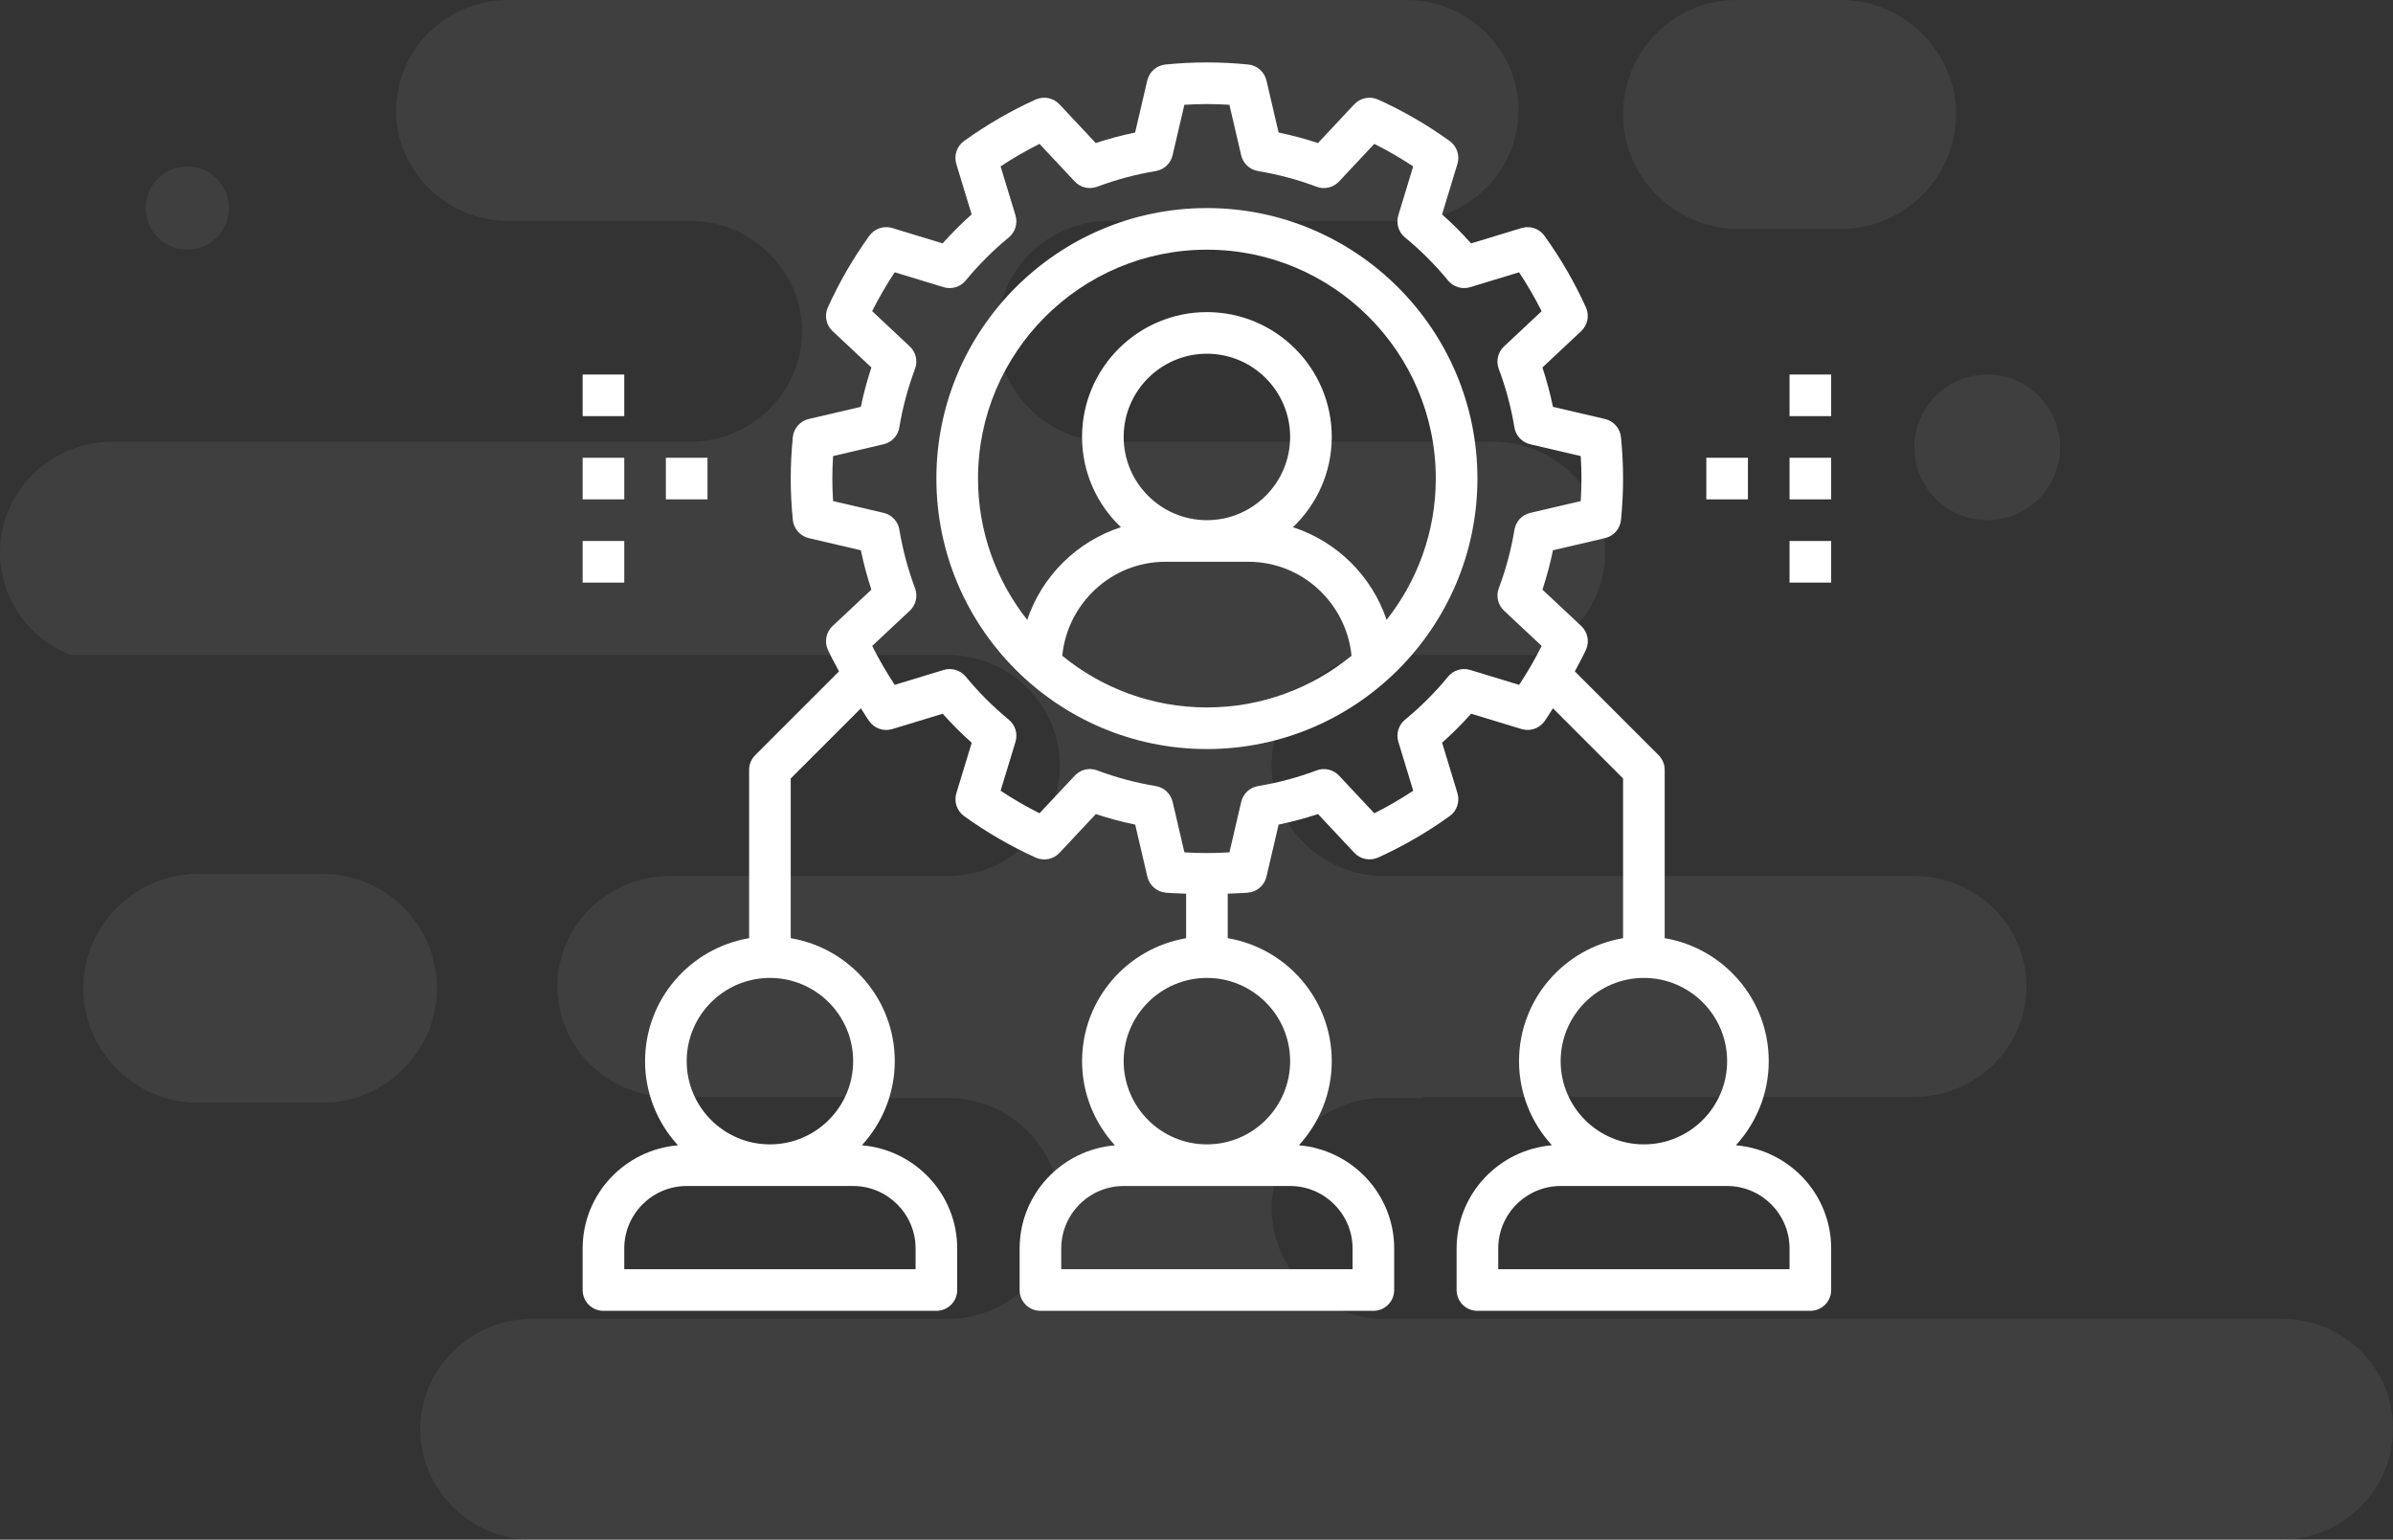 <?xml version="1.0" encoding="UTF-8"?>
<svg width="115px" height="74px" viewBox="0 0 115 74" version="1.1" xmlns="http://www.w3.org/2000/svg" xmlns:xlink="http://www.w3.org/1999/xlink">
    <rect x="0" y="0" width="115" height="74" fill="#333333" stroke="none"/>
    <!-- Generator: Sketch 52.4 (67378) - http://www.bohemiancoding.com/sketch -->
    <title>Group 12</title>
    <desc>Created with Sketch.</desc>
    <g id="Page-1" stroke="none" stroke-width="1" fill="none" fill-rule="evenodd">
        <g id="dora-landing-page-v3" transform="translate(-323, -716)" fill="#FFFFFF" fill-rule="nonzero">
            <g id="Group-10" transform="translate(1, 596)">
                <g id="Group-7" transform="translate(254, 119)">
                    <g id="Group-18" transform="translate(0, 1)">
                        <g id="Group-12" transform="translate(68, 0)">
                            <g id="Group-8" opacity="0.3" fill-opacity="0.2">
                                <path d="M78,5.5 C78,8.52 80.495,11 83.532,11 L88.468,11 C91.505,11 94,8.52 94,5.5 C94,2.481 91.505,0.001 88.468,0.001 L83.532,0.001 C80.495,-0.053 78,2.427 78,5.5 Z" id="Shape"></path>
                                <path d="M15.478,42 L9.522,42 C6.49,42 4,44.48 4,47.5 C4,50.52 6.49,53 9.522,53 L15.478,53 C18.51,53 21,50.52 21,47.5 C21,44.426 18.51,42 15.478,42 Z" id="Shape"></path>
                                <path d="M109.674,63.384 L68.388,63.384 L66.49,63.384 C63.537,63.384 61.111,60.99 61.111,58.076 C61.111,55.162 63.537,52.768 66.49,52.768 L68.388,52.768 L68.388,52.716 L92.01,52.716 C94.963,52.716 97.388,50.322 97.388,47.408 C97.388,44.494 94.963,42.1 92.01,42.1 L68.388,42.1 L66.49,42.1 C63.537,42.1 61.111,39.706 61.111,36.792 C61.111,33.878 63.537,31.484 66.49,31.484 L73.713,31.484 C75.717,30.703 77.141,28.778 77.141,26.54 C77.141,23.626 74.715,21.232 71.762,21.232 L58.791,21.232 L53.308,21.232 C50.355,21.232 47.929,18.838 47.929,15.924 C47.929,13.01 50.355,10.616 53.308,10.616 L58.791,10.616 L67.597,10.616 C70.55,10.616 72.975,8.222 72.975,5.308 C72.975,2.394 70.55,0 67.597,0 L24.413,0 C21.46,0 19.035,2.394 19.035,5.308 C19.035,8.222 21.46,10.616 24.413,10.616 L33.008,10.616 L33.166,10.616 C36.118,10.616 38.544,13.01 38.544,15.924 C38.544,18.838 36.118,21.232 33.166,21.232 L33.008,21.232 L5.378,21.232 C2.425,21.232 0,23.626 0,26.54 C0,28.778 1.424,30.755 3.427,31.484 L45.557,31.484 C48.51,31.484 50.935,33.878 50.935,36.792 C50.935,39.706 48.51,42.1 45.557,42.1 L42.551,42.1 L32.164,42.1 C29.211,42.1 26.786,44.494 26.786,47.408 C26.786,50.322 29.211,52.716 32.164,52.716 L42.551,52.716 L42.551,52.768 L45.557,52.768 C48.51,52.768 50.935,55.162 50.935,58.076 C50.935,60.99 48.51,63.384 45.557,63.384 L42.551,63.384 L25.573,63.384 C22.62,63.384 20.195,65.778 20.195,68.692 C20.195,71.606 22.62,74 25.573,74 L109.621,74 C112.574,74 114.999,71.606 114.999,68.692 C115.052,65.778 112.626,63.384 109.674,63.384 Z" id="Shape"></path>
                                <circle id="Oval" cx="95.5" cy="21.5" r="3.5"></circle>
                                <circle id="Oval" cx="9" cy="10" r="2"></circle>
                            </g>
                            <g id="002-group" transform="translate(28, 3)">
                                <path d="M55.421,52.043 C56.398,50.975 57,49.558 57,48 C57,45.033 54.833,42.569 52,42.09 L52,34 C52,33.734 51.895,33.48 51.707,33.293 L47.681,29.267 C47.863,28.921 48.056,28.581 48.216,28.227 C48.393,27.837 48.301,27.377 47.988,27.085 L46.125,25.339 C46.33,24.719 46.499,24.087 46.631,23.447 L49.132,22.863 C49.549,22.766 49.858,22.414 49.9,21.988 C49.966,21.314 50,20.645 50,20.001 C50,19.356 49.966,18.688 49.899,18.012 C49.857,17.587 49.548,17.235 49.131,17.137 L46.63,16.553 C46.498,15.913 46.329,15.282 46.124,14.661 L47.987,12.915 C48.299,12.623 48.391,12.163 48.215,11.774 C47.671,10.573 47.001,9.414 46.222,8.334 C45.972,7.986 45.532,7.835 45.119,7.961 L42.695,8.698 C42.258,8.207 41.793,7.741 41.301,7.304 L42.039,4.88 C42.163,4.471 42.014,4.027 41.666,3.777 C40.586,2.998 39.428,2.328 38.225,1.784 C37.835,1.61 37.376,1.699 37.083,2.012 L35.337,3.876 C34.718,3.671 34.085,3.501 33.445,3.369 L32.861,0.868 C32.764,0.451 32.412,0.142 31.986,0.1 C30.636,-0.033 29.359,-0.033 28.009,0.1 C27.583,0.142 27.231,0.451 27.134,0.868 L26.55,3.369 C25.91,3.501 25.279,3.67 24.658,3.874 L22.912,2.012 C22.619,1.7 22.162,1.611 21.77,1.784 C20.569,2.328 19.411,2.998 18.33,3.777 C17.982,4.027 17.833,4.47 17.957,4.88 L18.694,7.304 C18.203,7.742 17.736,8.206 17.3,8.697 L14.88,7.96 C14.473,7.835 14.027,7.986 13.777,8.332 C12.999,9.412 12.328,10.571 11.784,11.774 C11.607,12.163 11.699,12.623 12.012,12.915 L13.876,14.661 C13.671,15.281 13.501,15.913 13.369,16.553 L10.868,17.137 C10.451,17.235 10.142,17.587 10.1,18.012 C10.034,18.688 10,19.356 10,20.001 C10,20.645 10.034,21.314 10.101,21.988 C10.143,22.414 10.452,22.766 10.869,22.863 L13.37,23.447 C13.502,24.087 13.671,24.718 13.876,25.339 L12.013,27.085 C11.701,27.377 11.609,27.837 11.785,28.227 C11.945,28.581 12.138,28.922 12.32,29.267 L8.294,33.293 C8.105,33.48 8,33.734 8,34 L8,42.09 C5.167,42.569 3,45.033 3,48 C3,49.558 3.602,50.975 4.579,52.043 C2.022,52.262 0,54.39 0,57.004 L0,59 C0,59.553 0.447,60 1,60 L17,60 C17.553,60 18,59.553 18,59 L18,57.004 C18,54.391 15.978,52.263 13.421,52.043 C14.398,50.975 15,49.558 15,48 C15,45.033 12.833,42.569 10,42.09 L10,34.414 L13.372,31.042 C13.51,31.249 13.632,31.466 13.777,31.667 C14.027,32.014 14.467,32.165 14.88,32.04 L17.304,31.303 C17.741,31.793 18.206,32.26 18.698,32.697 L17.96,35.121 C17.836,35.53 17.985,35.974 18.333,36.224 C19.413,37.002 20.571,37.673 21.774,38.217 C22.166,38.392 22.623,38.303 22.916,37.989 L24.662,36.125 C25.281,36.33 25.914,36.5 26.554,36.632 L27.138,39.133 C27.235,39.55 27.587,39.859 28.013,39.901 C28.348,39.934 28.671,39.934 29.001,39.951 L29.001,42.092 C26.168,42.57 24.001,45.034 24.001,48.002 C24.001,49.56 24.603,50.977 25.58,52.045 C23.022,52.262 21,54.39 21,57.004 L21,59 C21,59.553 21.447,60 22,60 L38,60 C38.553,60 39,59.553 39,59 L39,57.004 C39,54.391 36.978,52.263 34.421,52.043 C35.398,50.975 36,49.558 36,48 C36,45.033 33.833,42.569 31,42.09 L31,39.949 C31.33,39.932 31.653,39.932 31.988,39.899 C32.414,39.857 32.766,39.548 32.863,39.131 L33.447,36.63 C34.087,36.498 34.718,36.329 35.339,36.124 L37.085,37.987 C37.378,38.3 37.837,38.389 38.227,38.215 C39.428,37.671 40.586,37.001 41.667,36.222 C42.015,35.972 42.164,35.529 42.04,35.119 L41.303,32.695 C41.793,32.258 42.26,31.793 42.697,31.301 L45.121,32.039 C45.529,32.163 45.974,32.013 46.224,31.666 C46.369,31.464 46.492,31.247 46.629,31.04 L50,34.414 L50,42.09 C47.167,42.568 45,45.032 45,48 C45,49.558 45.602,50.975 46.579,52.043 C44.022,52.262 42,54.39 42,57.004 L42,59 C42,59.553 42.447,60 43,60 L59,60 C59.553,60 60,59.553 60,59 L60,57.004 C60,54.39 57.978,52.262 55.421,52.043 Z M16,57.004 L16,58 L2,58 L2,57.004 C2,55.348 3.348,54 5.004,54 L12.996,54 C14.652,54 16,55.348 16,57.004 Z M13,48 C13,50.206 11.206,52 9,52 C6.794,52 5,50.206 5,48 C5,45.794 6.794,44 9,44 C11.206,44 13,45.794 13,48 Z M37,57.004 L37,58 L23,58 L23,57.004 C23,55.348 24.348,54 26.004,54 L33.996,54 C35.652,54 37,55.348 37,57.004 Z M34,48 C34,50.206 32.206,52 30,52 C27.794,52 26,50.206 26,48 C26,45.794 27.794,44 30,44 C32.206,44 34,45.794 34,48 Z M45.004,29.915 L42.653,29.199 C42.265,29.079 41.846,29.209 41.59,29.52 C40.971,30.274 40.275,30.97 39.521,31.589 C39.209,31.846 39.083,32.266 39.2,32.652 L39.915,35.003 C39.312,35.402 38.686,35.765 38.045,36.087 L36.353,34.28 C36.077,33.984 35.648,33.884 35.272,34.027 C34.364,34.368 33.418,34.621 32.461,34.779 C32.062,34.844 31.741,35.144 31.649,35.538 L31.083,37.965 C30.349,38.01 29.653,38.01 28.919,37.965 L28.353,35.538 C28.261,35.144 27.941,34.845 27.541,34.779 C26.583,34.621 25.638,34.368 24.731,34.027 C24.351,33.881 23.924,33.983 23.649,34.279 L21.956,36.086 C21.314,35.765 20.688,35.401 20.086,35.003 L20.802,32.652 C20.919,32.265 20.792,31.845 20.481,31.589 C19.727,30.97 19.031,30.274 18.412,29.52 C18.155,29.209 17.736,29.08 17.349,29.199 L14.998,29.914 C14.599,29.311 14.236,28.685 13.914,28.044 L15.721,26.352 C16.016,26.076 16.116,25.65 15.974,25.272 C15.633,24.363 15.38,23.418 15.222,22.461 C15.157,22.061 14.857,21.74 14.463,21.649 L12.036,21.082 C12.012,20.715 12,20.355 12,20.001 C12,19.647 12.012,19.285 12.034,18.919 L14.461,18.352 C14.855,18.26 15.154,17.941 15.22,17.54 C15.378,16.582 15.631,15.637 15.972,14.731 C16.115,14.351 16.015,13.925 15.72,13.649 L13.913,11.955 C14.234,11.314 14.598,10.688 14.996,10.086 L17.347,10.802 C17.734,10.92 18.154,10.792 18.41,10.48 C19.027,9.728 19.723,9.033 20.479,8.411 C20.791,8.155 20.917,7.735 20.8,7.349 L20.085,4.997 C20.688,4.599 21.314,4.236 21.955,3.914 L23.647,5.721 C23.922,6.016 24.35,6.115 24.728,5.974 C25.636,5.633 26.582,5.38 27.539,5.222 C27.938,5.157 28.259,4.857 28.351,4.463 L28.917,2.036 C29.651,1.991 30.347,1.991 31.081,2.036 L31.647,4.463 C31.739,4.857 32.059,5.156 32.459,5.222 C33.417,5.38 34.362,5.633 35.269,5.974 C35.648,6.118 36.075,6.017 36.351,5.722 L38.044,3.914 C38.686,4.236 39.312,4.6 39.914,4.997 L39.198,7.349 C39.081,7.736 39.208,8.156 39.519,8.411 C40.273,9.031 40.969,9.726 41.588,10.481 C41.845,10.793 42.265,10.921 42.651,10.802 L45.002,10.087 C45.401,10.69 45.764,11.316 46.086,11.956 L44.279,13.649 C43.984,13.925 43.884,14.35 44.026,14.73 C44.367,15.637 44.62,16.584 44.778,17.54 C44.843,17.94 45.143,18.26 45.537,18.352 L47.964,18.919 C47.988,19.285 48,19.647 48,20.001 C48,20.355 47.988,20.715 47.966,21.082 L45.539,21.649 C45.145,21.74 44.846,22.06 44.78,22.461 C44.622,23.418 44.369,24.362 44.028,25.272 C43.886,25.65 43.986,26.076 44.281,26.352 L46.088,28.044 C45.766,28.688 45.402,29.313 45.004,29.915 Z M51,44 C53.206,44 55,45.794 55,48 C55,50.206 53.206,52 51,52 C48.794,52 47,50.206 47,48 C47,45.794 48.794,44 51,44 Z M58,58 L44,58 L44,57.004 C44,55.348 45.348,54 47.004,54 L54.996,54 C56.652,54 58,55.348 58,57.004 L58,58 Z" id="Shape"></path>
                                <path d="M30,7 C22.832,7 17,12.832 17,20 C17,27.168 22.832,33 30,33 C37.168,33 43,27.168 43,20 C43,12.832 37.168,7 30,7 Z M23.049,28.516 C23.3,25.992 25.42,24 28,24 L32,24 C34.58,24 36.7,25.992 36.951,28.516 C35.055,30.067 32.635,31 30,31 C27.365,31 24.945,30.067 23.049,28.516 Z M30,22 C27.794,22 26,20.206 26,18 C26,15.794 27.794,14 30,14 C32.206,14 34,15.794 34,18 C34,20.206 32.206,22 30,22 Z M38.636,26.792 C37.929,24.686 36.247,23.021 34.134,22.339 C35.281,21.245 36,19.706 36,18 C36,14.691 33.309,12 30,12 C26.691,12 24,14.691 24,18 C24,19.706 24.719,21.245 25.867,22.338 C23.754,23.02 22.072,24.685 21.365,26.791 C19.889,24.919 19,22.563 19,20 C19,13.935 23.935,9 30,9 C36.065,9 41,13.935 41,20 C41,22.563 40.111,24.919 38.636,26.792 Z" id="Shape"></path>
                                <polygon id="Shape" points="54 19 56 19 56 21 54 21"></polygon>
                                <polygon id="Shape" points="58 19 60 19 60 21 58 21"></polygon>
                                <polygon id="Shape" points="58 23 60 23 60 25 58 25"></polygon>
                                <polygon id="Shape" points="58 15 60 15 60 17 58 17"></polygon>
                                <polygon id="Shape" points="0 19 2 19 2 21 0 21"></polygon>
                                <polygon id="Shape" points="0 23 2 23 2 25 0 25"></polygon>
                                <polygon id="Shape" points="0 15 2 15 2 17 0 17"></polygon>
                                <polygon id="Shape" points="4 19 6 19 6 21 4 21"></polygon>
                            </g>
                        </g>
                    </g>
                </g>
            </g>
        </g>
    </g>
</svg>